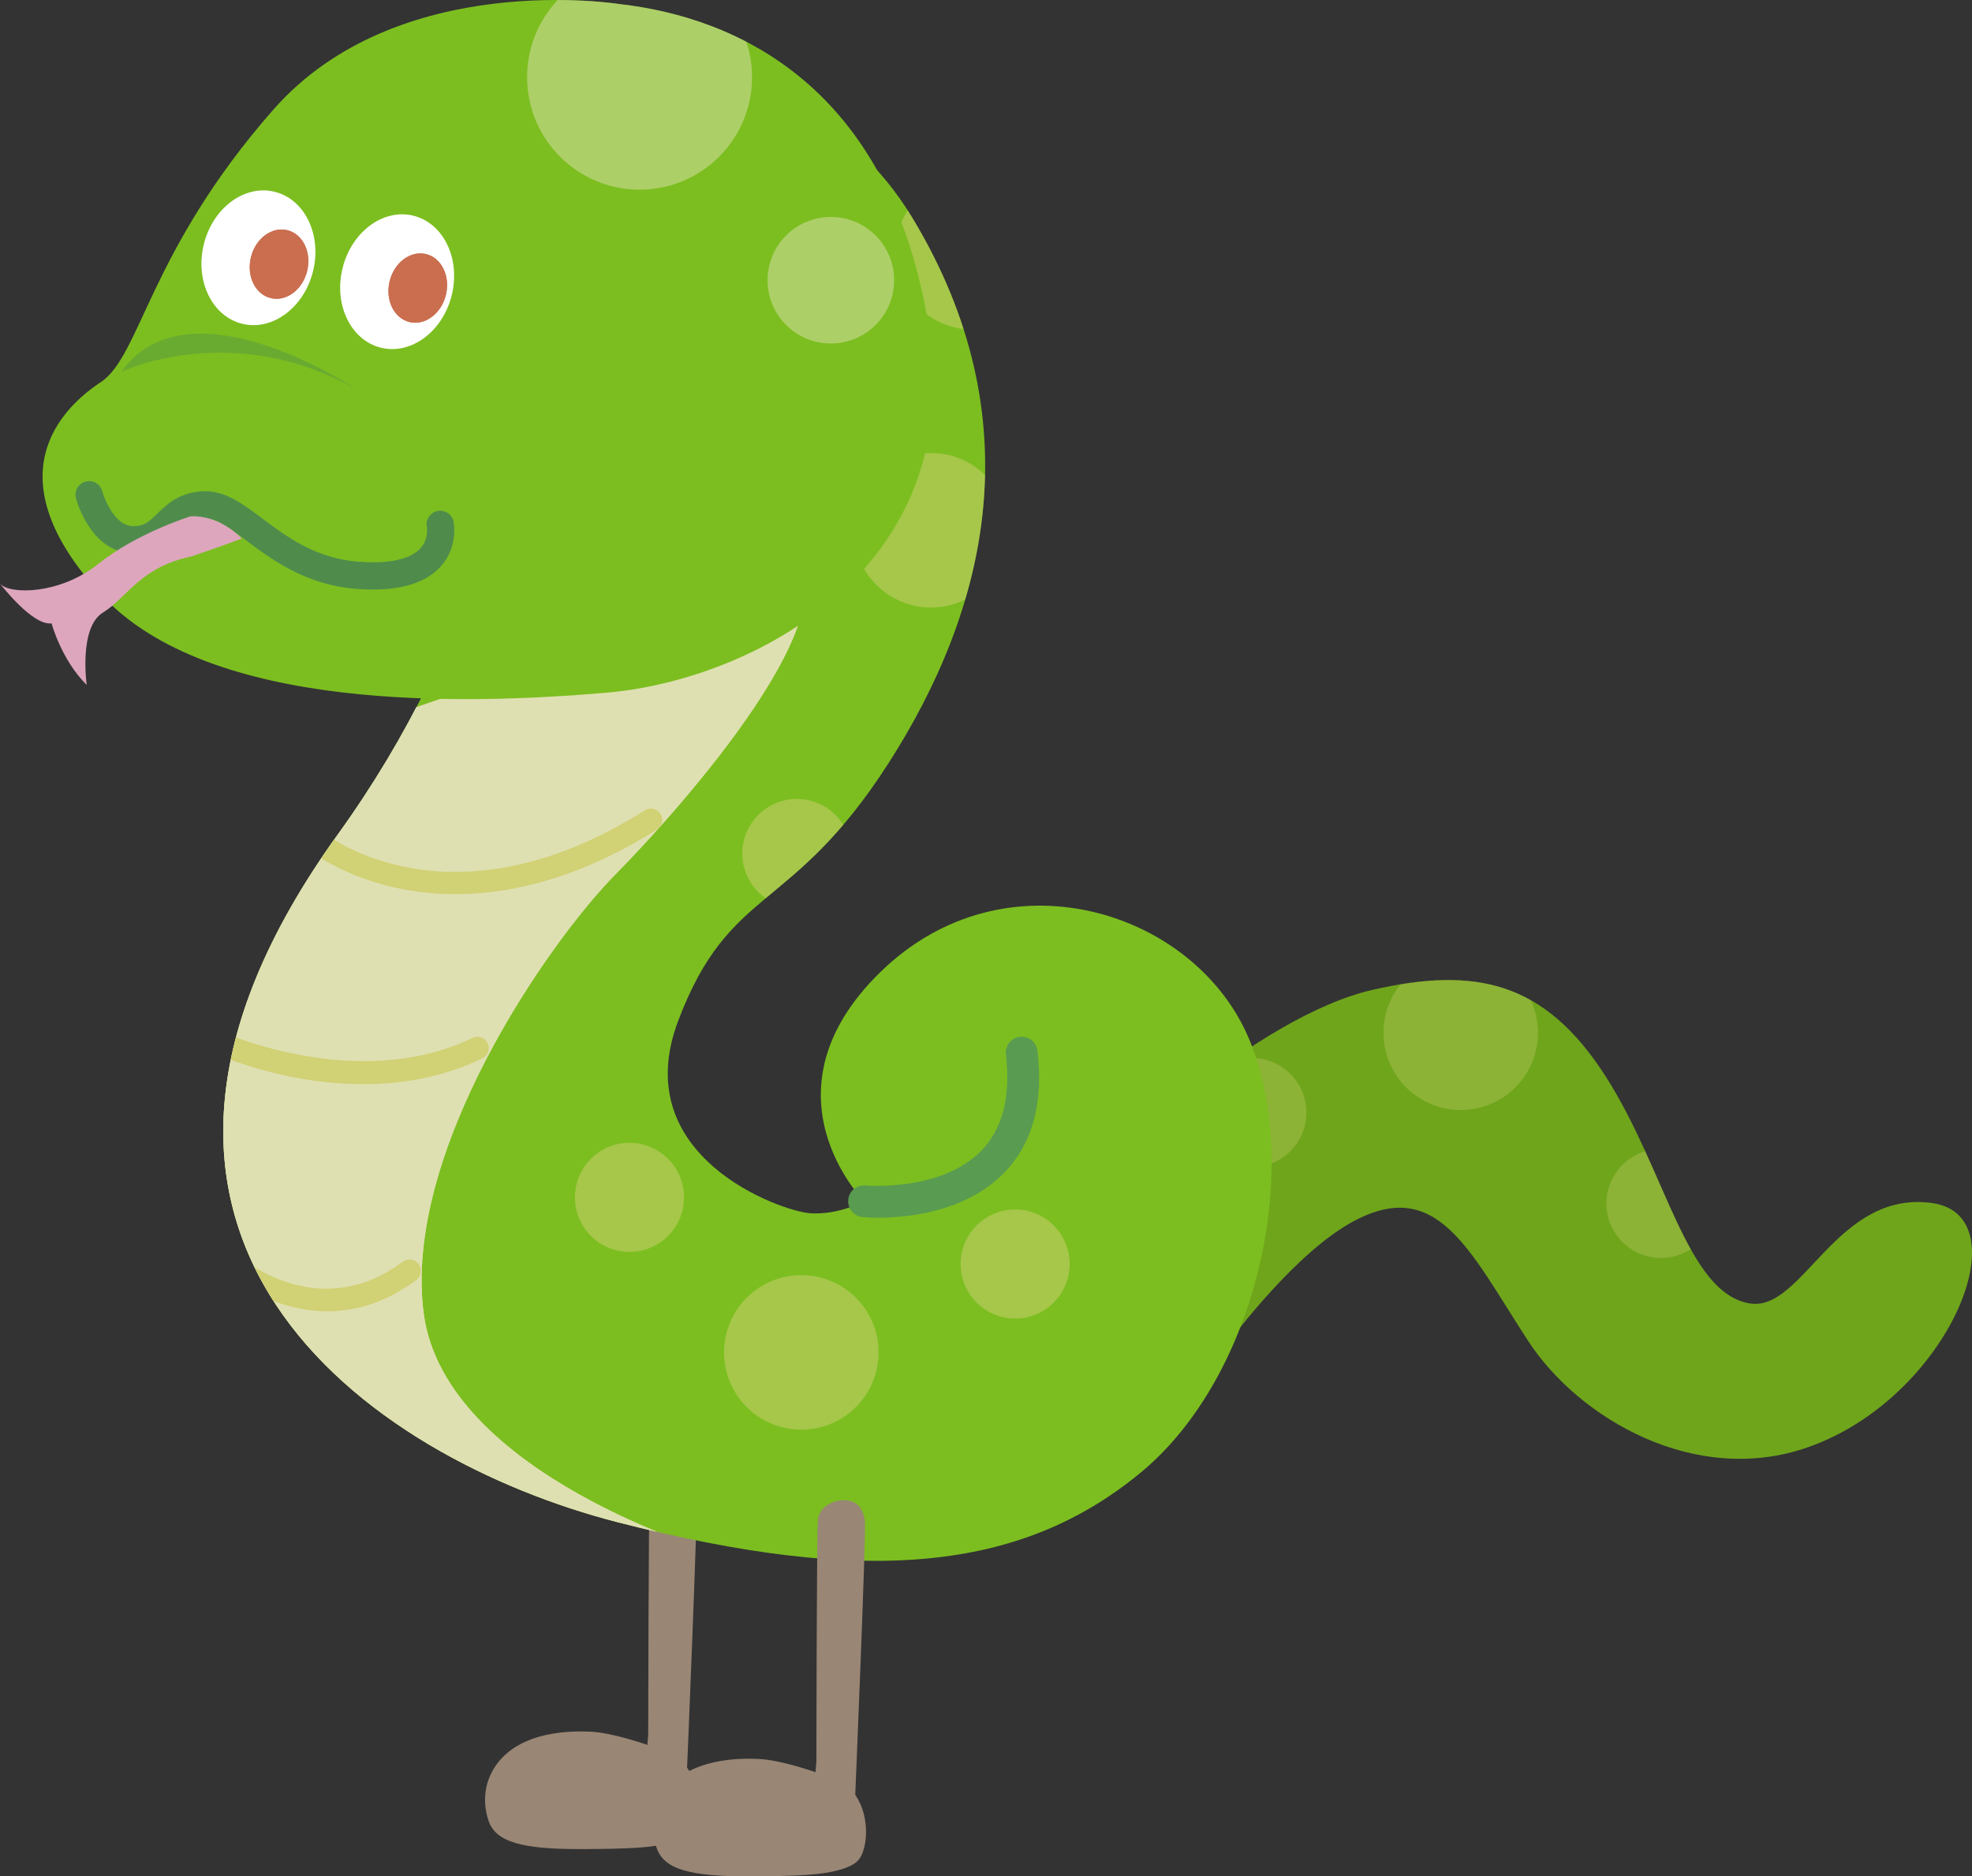 <?xml version="1.0" encoding="UTF-8"?><svg id="b" xmlns="http://www.w3.org/2000/svg" xmlns:xlink="http://www.w3.org/1999/xlink" viewBox="0 0 433.933 412.837"><rect x="0" y="0" width="433.933" height="412.837" fill="#333333" stroke="none"/><defs><clipPath id="f"><path d="M242.842,256.476s33.256-32.762,59.188-38.69c22.801-5.212,37.948-1.792,51.303,19.055,13.281,20.731,17.773,47.753,31.779,49.952,11.595,1.82,19.035-25.033,40.045-22.101,19.987,2.789,3.698,42.889-27.362,53.746-24.85,8.687-50.486-6.424-61.564-23.453-12.965-19.931-20.033-36.645-39.088-25.896-17.218,9.713-37.134,40.554-37.134,40.554l-17.168-53.168Z" style="fill:none;"/></clipPath><clipPath id="k"><path d="M108.575,9.562s64.972-6.592,92.116,38.243c27.145,44.835,16.198,86.849-5.22,120.184-21.419,33.335-34.889,26.66-46.235,56.598-11.346,29.938,22.669,41.894,28.977,42.347,6.308.453,11.92-2.631,11.92-2.631,0,0-23.646-23.893,3.628-50.466,27.274-26.573,68.521-13.78,80.787,14.05,12.267,27.83,2.557,74.689-23.723,96.261s-60.122,24.846-114.909,10.763c-54.787-14.084-125.193-63.037-61.596-151.289C137.916,95.37,108.575,9.562,108.575,9.562Z" style="fill:none;"/></clipPath><clipPath id="l"><path d="M108.575,9.562s64.972-6.592,92.116,38.243c27.145,44.835,16.198,86.849-5.22,120.184-21.419,33.335-34.889,26.66-46.235,56.598-11.346,29.938,22.669,41.894,28.977,42.347,6.308.453,11.92-2.631,11.92-2.631,0,0-23.646-23.893,3.628-50.466,27.274-26.573,68.521-13.78,80.787,14.05,12.267,27.83,2.557,74.689-23.723,96.261s-60.122,24.846-114.909,10.763c-54.787-14.084-125.193-63.037-61.596-151.289C137.916,95.37,108.575,9.562,108.575,9.562Z" style="fill:none;"/></clipPath><clipPath id="n"><path d="M136.438.912s-48.878-7.968-76.285,23.206-29.196,54.165-37.974,59.958c-8.778,5.793-23.825,20.813.064,46.728,23.889,25.915,79.992,24.267,111.193,21.607,31.521-2.687,79.33-26.67,70.995-80.055C196.095,18.97,162.116,3.836,136.438.912Z" style="fill:none;"/></clipPath></defs><g id="c"><g id="d"><g id="e"><path d="M242.842,256.476s33.256-32.762,59.188-38.69c22.801-5.212,37.948-1.792,51.303,19.055,13.281,20.731,17.773,47.753,31.779,49.952,11.595,1.82,19.035-25.033,40.045-22.101,19.987,2.789,3.698,42.889-27.362,53.746-24.85,8.687-50.486-6.424-61.564-23.453-12.965-19.931-20.033-36.645-39.088-25.896-17.218,9.713-37.134,40.554-37.134,40.554l-17.168-53.168Z" style="fill:#6fa51b;"/><g style="clip-path:url(#f);"><circle cx="321.43" cy="227.226" r="17" style="fill:#d1d175; opacity:.3;"/><circle cx="275.476" cy="244.784" r="12" style="fill:#d1d175; opacity:.3;"/><circle cx="365.482" cy="264.785" r="12" style="fill:#d1d175; opacity:.3;"/></g></g><g id="g"><path id="h" d="M143.236,384.176c-1.32-.438-8.306-2.932-13.314-3.176-8.459-.413-18.445,1.466-22.109,9.772-1.807,4.097-.929,8.05-.3,9.87,1.632,4.72,7.562,6.194,20.014,6.194,3.947,0,9.721-.049,13.877-.388s8.639-1.23,10.398-3.099c2.069-2.198,2.803-9.395-.504-14.287-1.553-2.297-4.937-3.849-8.062-4.886Z" style="fill:#998675;"/><path id="i" d="M142.638,381.597s.067-50.011.328-53.127,3.59-4.397,5.653-4.397c3.436,0,4.363,2.28,4.689,4.56s-2.12,60.432-2.12,60.432l-9.158-.009.609-7.459Z" style="fill:#998675;"/></g><g id="j"><path d="M108.575,9.562s64.972-6.592,92.116,38.243c27.145,44.835,16.198,86.849-5.22,120.184-21.419,33.335-34.889,26.66-46.235,56.598-11.346,29.938,22.669,41.894,28.977,42.347,6.308.453,11.92-2.631,11.92-2.631,0,0-23.646-23.893,3.628-50.466,27.274-26.573,68.521-13.78,80.787,14.05,12.267,27.83,2.557,74.689-23.723,96.261s-60.122,24.846-114.909,10.763c-54.787-14.084-125.193-63.037-61.596-151.289C137.916,95.37,108.575,9.562,108.575,9.562Z" style="fill:#7cbe20;"/><g style="clip-path:url(#k);"><circle cx="214.018" cy="55.503" r="17" style="fill:#d1d175; opacity:.5;"/><circle cx="204.866" cy="116.669" r="17" style="fill:#d1d175; opacity:.5;"/><circle cx="176.329" cy="297.552" r="17" style="fill:#d1d175; opacity:.5;"/><circle cx="175.342" cy="187.784" r="12" style="fill:#d1d175; opacity:.5;"/><circle cx="138.516" cy="263.447" r="12" style="fill:#d1d175; opacity:.5;"/><circle cx="223.381" cy="278.107" r="12" style="fill:#d1d175; opacity:.5;"/></g><g style="clip-path:url(#l);"><path d="M69.324,179.171c-18.295,14.813-43.104,93.958-7.749,123.398,35.355,29.439,96.371,39.261,96.371,39.261,0,0-59.967-17.255-64.705-52.787-4.738-35.532,27.434-81.728,42.161-96.644,14.728-14.917,54.252-59.435,38.02-71.554,0,0-15.993,12.16-28.906,21.808-12.913,9.649-46.579,10.779-46.579,10.779l-14.326,4.931-14.288,20.808Z" style="fill:#dfe0b1;"/><path d="M69.324,179.171c-18.295,14.813-43.104,93.958-7.749,123.398,35.355,29.439,96.371,39.261,96.371,39.261,0,0-59.967-17.255-64.705-52.787-4.738-35.532,27.434-81.728,42.161-96.644,14.728-14.917,54.252-59.435,38.02-71.554,0,0-15.993,12.16-28.906,21.808-12.913,9.649-46.579,10.779-46.579,10.779l-14.326,4.931-14.288,20.808Z" style="fill:#dfe0b1;"/><path d="M47.418,231.905c-1.099-.456-1.77-.771-1.941-.851-1.246-.593-1.776-2.082-1.185-3.329.591-1.247,2.096-1.766,3.33-1.188.301.142,30.688,14.246,56.34,1.819,1.242-.601,2.737-.082,3.34,1.16.602,1.243.082,2.738-1.16,3.34-24.254,11.751-51.285,2.138-58.723-.95Z" style="fill:#d1d175;"/><path d="M58.99,285.769c-9.234-3.834-15.284-10.348-15.401-10.475-.929-1.021-.854-2.603.167-3.532,1.021-.927,2.602-.856,3.529.166h0c.808.883,20.031,21.448,41.341,5.687,1.11-.821,2.675-.589,3.496.523.821,1.11.587,2.676-.523,3.496-12.169,9.001-23.83,7.781-32.61,4.136Z" style="fill:#d1d175;"/><path d="M77.518,192.315c-6.148-2.552-9.55-5.287-9.76-5.458-1.07-.872-1.229-2.447-.357-3.517s2.445-1.23,3.515-.358c1.169.944,28.386,22.181,70.967-4.694,1.168-.735,2.711-.386,3.448.78.737,1.168.388,2.711-.78,3.449-23.818,15.031-43.341,15.475-55.525,13.2-4.512-.842-8.369-2.099-11.508-3.402Z" style="fill:#d1d175;"/></g><path d="M188.789,267.537c-1.383-.574-2.291-2-2.141-3.568.185-1.923,1.892-3.331,3.814-3.149h0c.165.016,16.631,1.433,25.48-7.651,4.687-4.812,6.505-11.926,5.404-21.148-.229-1.919,1.14-3.661,3.06-3.891,1.921-.227,3.661,1.141,3.89,3.06,1.367,11.443-1.112,20.49-7.369,26.892-11.217,11.478-30.323,9.783-31.13,9.705-.356-.034-.695-.12-1.008-.251Z" style="fill:#599b50;"/></g><g id="m"><path d="M136.438.912s-48.878-7.968-76.285,23.206-29.196,54.165-37.974,59.958c-8.778,5.793-23.825,20.813.064,46.728,23.889,25.915,79.992,24.267,111.193,21.607,31.521-2.687,79.33-26.67,70.995-80.055C196.095,18.97,162.116,3.836,136.438.912Z" style="fill:#7cbe20;"/><g style="clip-path:url(#n);"><circle cx="140.739" cy="16.975" r="24.751" style="fill:#dfe0b1; opacity:.5;"/><circle cx="182.827" cy="61.654" r="13.922" style="fill:#dfe0b1; opacity:.5;"/></g><path d="M19.607,108.848s2.637,10.023,9.928,9.909c7.291-.114,7.177-7.406,15.487-7.681,8.31-.276,15.83,14.193,33.792,15.516,17.962,1.323,18.543-8.167,18.057-11.222" style="fill:none; stroke:#4f8c4c; stroke-linecap:round; stroke-linejoin:round; stroke-width:6px;"/><path d="M41.86,113.62s-11.853,3.703-20.243,10.452c-8.389,6.749-19.497,6.809-21.617,4.331,0,0,7.137,9.345,11.347,8.747,0,0,2.15,8.032,7.734,13.555,0,0-1.793-12.63,3.552-15.915,5.344-3.285,8.18-10.003,19.466-12.363,0,0,8.237-2.789,11.104-3.954,0,0-4.834-5.273-11.343-4.854Z" style="fill:#dda6bd;"/><ellipse cx="56.864" cy="56.717" rx="14.954" ry="12.375" transform="translate(-11.763 98.436) rotate(-76.222)" style="fill:#fff;"/><ellipse cx="61.402" cy="58.118" rx="7.692" ry="6.366" transform="translate(-9.668 103.911) rotate(-76.222)" style="fill:#ca6e4f;"/><ellipse cx="61.402" cy="58.118" rx="7.692" ry="6.366" transform="translate(-9.668 103.911) rotate(-76.222)" style="fill:#ca6e4f;"/><ellipse cx="87.391" cy="61.98" rx="14.954" ry="12.375" transform="translate(6.381 132.095) rotate(-76.222)" style="fill:#fff;"/><ellipse cx="91.929" cy="63.381" rx="7.692" ry="6.366" transform="translate(8.477 137.57) rotate(-76.222)" style="fill:#ca6e4f;"/><ellipse cx="91.929" cy="63.381" rx="7.692" ry="6.366" transform="translate(8.477 137.57) rotate(-76.222)" style="fill:#ca6e4f;"/><path d="M26.721,81.795s24.299-11.665,51.77,3.889c0,0-36.988-24.802-51.77-3.889Z" style="fill:#4f8c4c; opacity:.4;"/></g><g id="o"><path id="p" d="M180.238,390.176c-1.32-.438-8.306-2.932-13.314-3.176-8.459-.413-18.445,1.466-22.109,9.772-1.807,4.097-.929,8.05-.3,9.87,1.632,4.72,7.562,6.194,20.014,6.194,3.947,0,9.721-.049,13.877-.388s8.639-1.23,10.398-3.099c2.069-2.198,2.803-9.395-.504-14.287-1.553-2.297-4.937-3.849-8.062-4.886Z" style="fill:#998675;"/><path id="q" d="M179.64,387.598s.067-50.011.328-53.127,3.59-4.397,5.653-4.397c3.436,0,4.363,2.28,4.689,4.56s-2.12,60.432-2.12,60.432l-9.158-.009.609-7.459Z" style="fill:#998675;"/></g></g></g></svg>